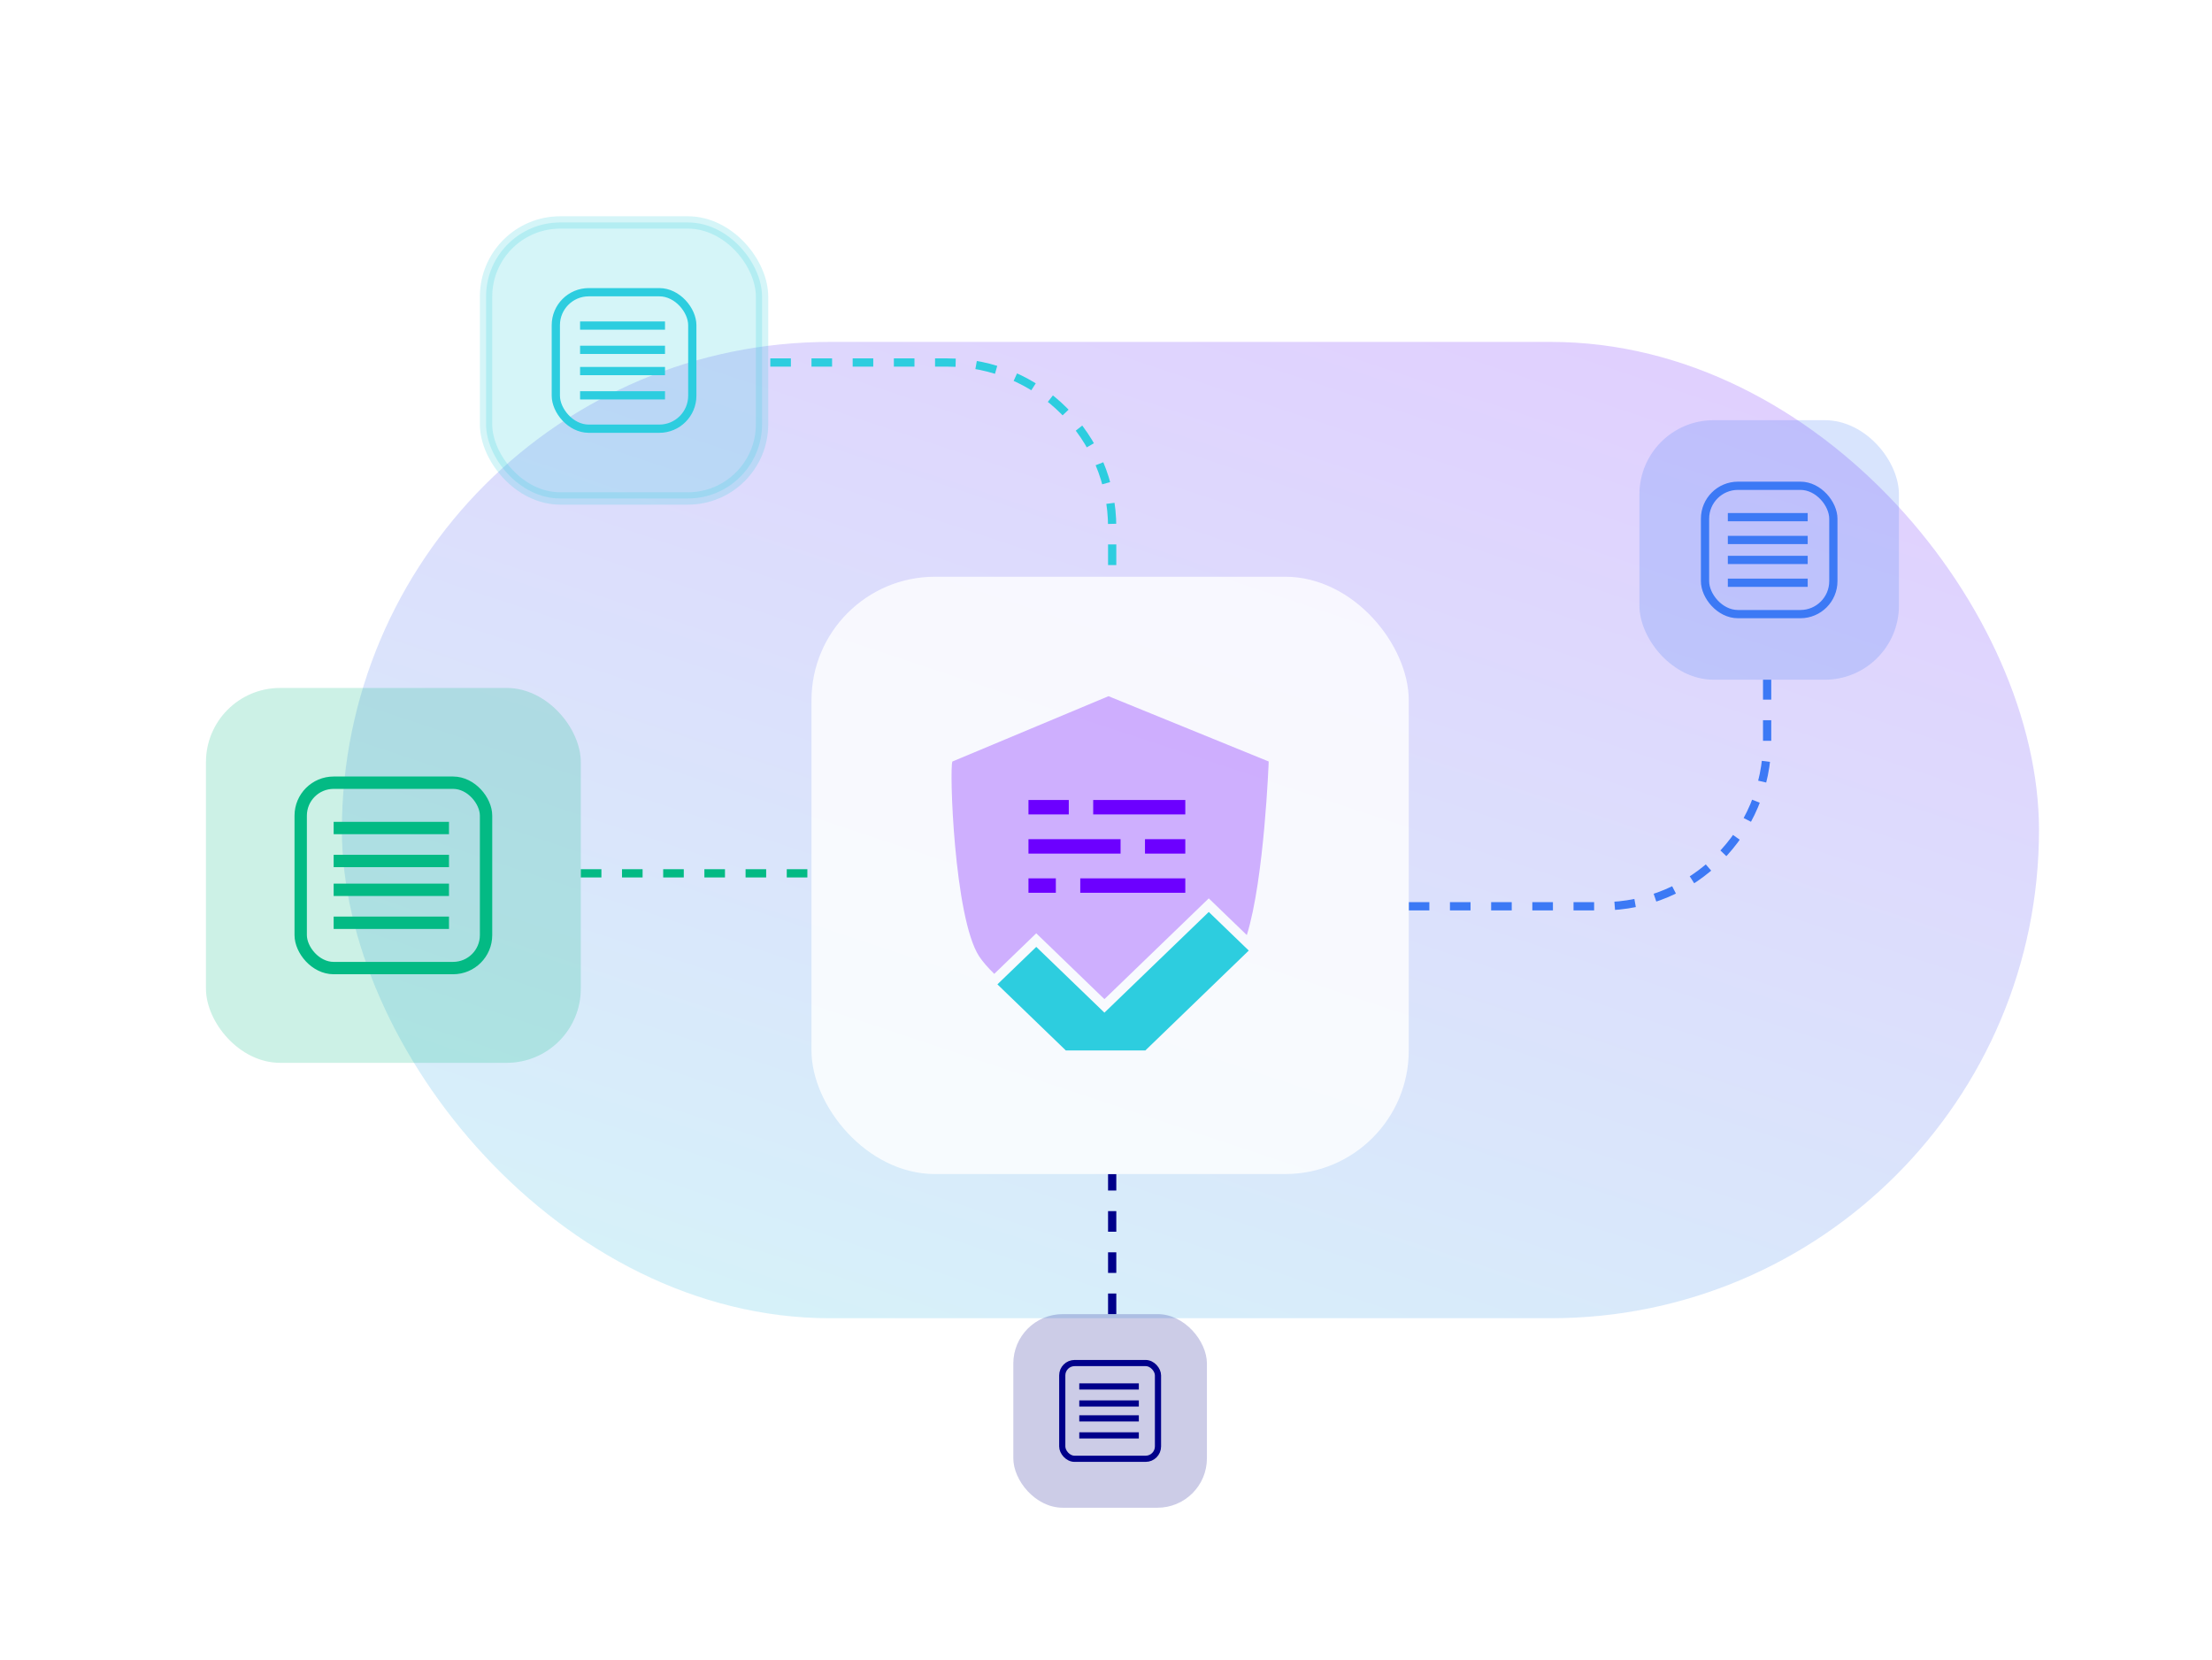 <svg width="537" height="403" viewBox="0 0 537 403" fill="none" xmlns="http://www.w3.org/2000/svg">
<g opacity="0.2" filter="url(#filter0_f_3790_2186)">
<rect x="83" y="83" width="412" height="237" rx="118.5" fill="url(#paint0_linear_3790_2186)"/>
</g>
<rect opacity="0.2" x="50" y="167" width="91" height="91" rx="18" fill="#03BA84"/>
<rect x="73" y="190" width="45" height="45" rx="8" stroke="#03BA84" stroke-width="3"/>
<path d="M109 201H81" stroke="#03BA84" stroke-width="3"/>
<path d="M109 209H81" stroke="#03BA84" stroke-width="3"/>
<path d="M109 216H81" stroke="#03BA84" stroke-width="3"/>
<path d="M109 224H81" stroke="#03BA84" stroke-width="3"/>
<rect opacity="0.2" x="118" y="54" width="67" height="67" rx="18" fill="#2DCDDF" stroke="#2DCDDF" stroke-width="3"/>
<rect x="134.934" y="70.934" width="33.132" height="33.132" rx="8" stroke="#2DCDDF" stroke-width="2"/>
<path d="M161.44 79.033H140.824" stroke="#2DCDDF" stroke-width="2"/>
<path d="M161.44 84.923H140.824" stroke="#2DCDDF" stroke-width="2"/>
<path d="M161.44 90.077H140.824" stroke="#2DCDDF" stroke-width="2"/>
<path d="M161.44 95.967H140.824" stroke="#2DCDDF" stroke-width="2"/>
<rect opacity="0.2" x="398" y="102" width="63" height="63" rx="18" fill="#3C79F5"/>
<rect x="413.923" y="117.923" width="31.154" height="31.154" rx="8" stroke="#3C79F5" stroke-width="2"/>
<path d="M438.847 125.539H419.462" stroke="#3C79F5" stroke-width="2"/>
<path d="M438.847 131.077H419.462" stroke="#3C79F5" stroke-width="2"/>
<path d="M438.847 135.923H419.462" stroke="#3C79F5" stroke-width="2"/>
<path d="M438.847 141.461H419.462" stroke="#3C79F5" stroke-width="2"/>
<rect opacity="0.2" x="246" y="319" width="47" height="47" rx="12" fill="#00008A"/>
<rect x="257.879" y="330.879" width="23.242" height="23.242" rx="3" stroke="#00008A" stroke-width="1.5"/>
<path d="M276.472 336.561H262.011" stroke="#00008A" stroke-width="1.5"/>
<path d="M276.472 340.692H262.011" stroke="#00008A" stroke-width="1.5"/>
<path d="M276.472 344.308H262.011" stroke="#00008A" stroke-width="1.5"/>
<path d="M276.472 348.439H262.011" stroke="#00008A" stroke-width="1.5"/>
<path d="M270 319L270 285" stroke="#00008A" stroke-width="2" stroke-dasharray="5 5"/>
<path d="M141 212H197" stroke="#03BA84" stroke-width="2" stroke-dasharray="5 5"/>
<path d="M187 88H230C252.091 88 270 105.909 270 128V140.5" stroke="#2DCDDF" stroke-width="2" stroke-dasharray="5 5"/>
<path d="M342 220L389 220C411.091 220 429 202.091 429 180L429 165" stroke="#3C79F5" stroke-width="2" stroke-dasharray="5 5"/>
<g opacity="0.8" filter="url(#filter1_d_3790_2186)">
<rect x="197" y="140" width="145" height="145" rx="30" fill="white"/>
</g>
<g clip-path="url(#clip0_3790_2186)">
<path opacity="0.3" d="M307.999 184.853C307.999 184.853 306.947 213.292 302.688 226.989L293.448 218.079L268.117 242.54L251.569 226.561L241.371 236.405C239.847 234.915 238.589 233.488 237.709 232.156C231.597 222.835 230.434 186.089 231.219 184.853L269.107 169L307.999 184.853Z" fill="#6C00FF"/>
<path d="M303.16 230.746L278.049 255H258.752L242.142 238.957L243.1 238.022L251.57 229.858L268.117 245.821L293.449 221.377L301.824 229.462L303.16 230.746Z" fill="#2DCDDF"/>
<path d="M286 195.949L267.143 195.949" stroke="#6C00FF" stroke-width="3.5" stroke-miterlimit="10" stroke-linecap="square"/>
<path d="M251.429 195.949H257.714" stroke="#6C00FF" stroke-width="3.5" stroke-miterlimit="10" stroke-linecap="square"/>
<path d="M286 214.972H264" stroke="#6C00FF" stroke-width="3.5" stroke-miterlimit="10" stroke-linecap="square"/>
<path d="M270.286 205.461H251.429" stroke="#6C00FF" stroke-width="3.5" stroke-miterlimit="10" stroke-linecap="square"/>
<path d="M251.429 214.972H254.572" stroke="#6C00FF" stroke-width="3.5" stroke-miterlimit="10" stroke-linecap="square"/>
<path d="M279.714 205.461H286" stroke="#6C00FF" stroke-width="3.5" stroke-miterlimit="10" stroke-linecap="square"/>
</g>
<defs>
<filter id="filter0_f_3790_2186" x="0.39" y="0.39" width="577.22" height="402.22" filterUnits="userSpaceOnUse" color-interpolation-filters="sRGB">
<feFlood flood-opacity="0" result="BackgroundImageFix"/>
<feBlend mode="normal" in="SourceGraphic" in2="BackgroundImageFix" result="shape"/>
<feGaussianBlur stdDeviation="41.305" result="effect1_foregroundBlur_3790_2186"/>
</filter>
<filter id="filter1_d_3790_2186" x="182" y="125" width="175" height="175" filterUnits="userSpaceOnUse" color-interpolation-filters="sRGB">
<feFlood flood-opacity="0" result="BackgroundImageFix"/>
<feColorMatrix in="SourceAlpha" type="matrix" values="0 0 0 0 0 0 0 0 0 0 0 0 0 0 0 0 0 0 127 0" result="hardAlpha"/>
<feOffset/>
<feGaussianBlur stdDeviation="7.5"/>
<feColorMatrix type="matrix" values="0 0 0 0 0.424 0 0 0 0 0 0 0 0 0 1 0 0 0 0.15 0"/>
<feBlend mode="normal" in2="BackgroundImageFix" result="effect1_dropShadow_3790_2186"/>
<feBlend mode="normal" in="SourceGraphic" in2="effect1_dropShadow_3790_2186" result="shape"/>
</filter>
<linearGradient id="paint0_linear_3790_2186" x1="83" y1="320" x2="195.084" y2="-16.807" gradientUnits="userSpaceOnUse">
<stop stop-color="#2DCDDF"/>
<stop offset="1" stop-color="#6C00FF"/>
</linearGradient>
<clipPath id="clip0_3790_2186">
<rect width="77" height="86" fill="white" transform="translate(231 169)"/>
</clipPath>
</defs>
</svg>
